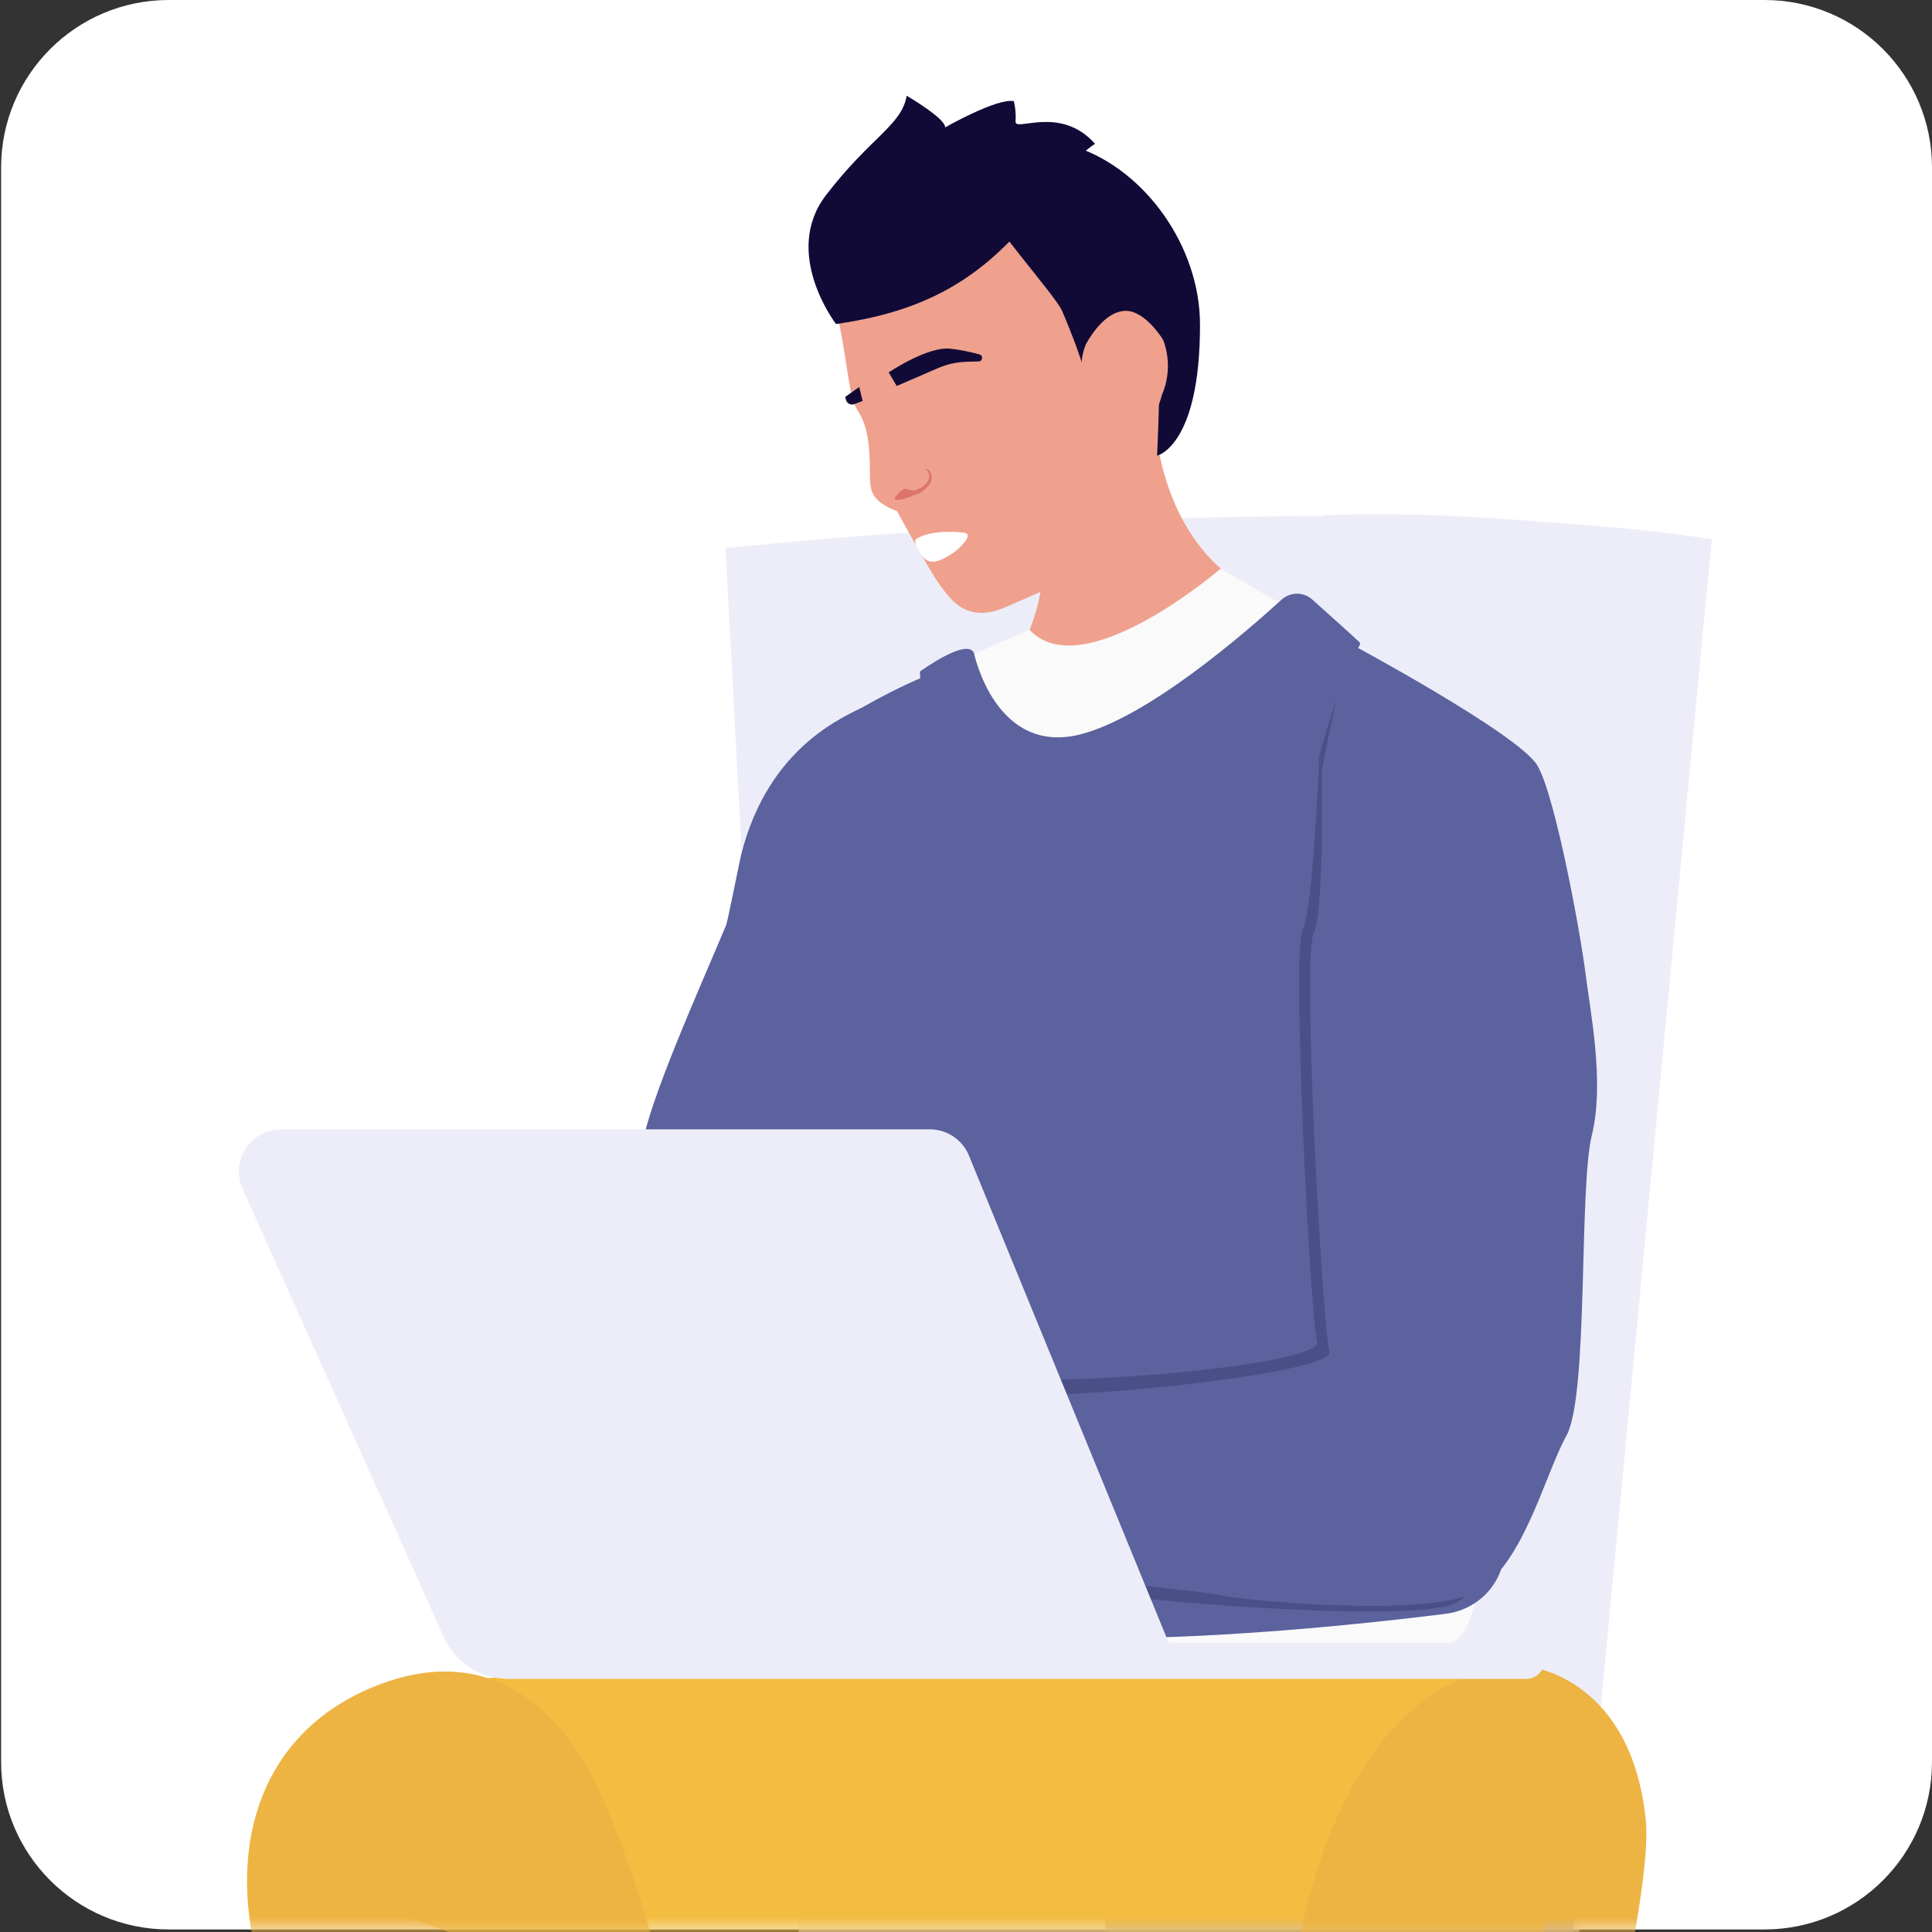 <?xml version="1.0" encoding="UTF-8"?> <svg xmlns="http://www.w3.org/2000/svg" xmlns:xlink="http://www.w3.org/1999/xlink" width="66px" height="66px" viewBox="0 0 66 66" version="1.1"><rect x="0" y="0" width="66" height="66" fill="#333333" stroke="none"/><title>4682C3D3-0BE8-4381-94B6-06F1CCFB2047</title><defs><path d="M2.796,0 C1.252,0 0,1.252 0,2.796 L0,2.796 L0,62.204 C0,63.748 1.252,65 2.796,65 L2.796,65 L62.204,65 C63.748,65 65,63.748 65,62.204 L65,62.204 L65,2.796 C65,1.252 63.748,0 62.204,0 L62.204,0" id="path-1"></path><path d="M2.796,0 C1.252,0 0,1.252 0,2.796 L0,2.796 L0,62.204 C0,63.748 1.252,65 2.796,65 L2.796,65 L62.204,65 C63.748,65 65,63.748 65,62.204 L65,62.204 L65,2.796 C65,1.252 63.748,0 62.204,0 L62.204,0 L2.796,0 Z" id="path-3"></path><path d="M2.796,0 C1.252,0 0,1.252 0,2.796 L0,2.796 L0,62.204 C0,63.748 1.252,65 2.796,65 L2.796,65 L62.204,65 C63.748,65 65,63.748 65,62.204 L65,62.204 L65,2.796 C65,1.252 63.748,0 62.204,0 L62.204,0" id="path-5"></path><path d="M2.796,0 C1.252,0 0,1.252 0,2.796 L0,2.796 L0,62.204 C0,63.748 1.252,65 2.796,65 L2.796,65 L62.204,65 C63.748,65 65,63.748 65,62.204 L65,62.204 L65,2.796 C65,1.252 63.748,0 62.204,0 L62.204,0" id="path-7"></path><path d="M2.796,0 C1.252,0 0,1.252 0,2.796 L0,2.796 L0,62.204 C0,63.748 1.252,65 2.796,65 L2.796,65 L62.204,65 C63.748,65 65,63.748 65,62.204 L65,62.204 L65,2.796 C65,1.252 63.748,0 62.204,0 L62.204,0" id="path-9"></path><path d="M2.796,0 C1.252,0 0,1.252 0,2.796 L0,2.796 L0,62.204 C0,63.748 1.252,65 2.796,65 L2.796,65 L62.204,65 C63.748,65 65,63.748 65,62.204 L65,62.204 L65,2.796 C65,1.252 63.748,0 62.204,0 L62.204,0 L2.796,0 Z" id="path-11"></path><path d="M2.796,0 C1.252,0 0,1.252 0,2.796 L0,2.796 L0,62.204 C0,63.748 1.252,65 2.796,65 L2.796,65 L62.204,65 C63.748,65 65,63.748 65,62.204 L65,62.204 L65,2.796 C65,1.252 63.748,0 62.204,0 L62.204,0 L2.796,0 Z" id="path-13"></path><path d="M2.796,0 C1.252,0 0,1.252 0,2.796 L0,2.796 L0,62.204 C0,63.748 1.252,65 2.796,65 L2.796,65 L62.204,65 C63.748,65 65,63.748 65,62.204 L65,62.204 L65,2.796 C65,1.252 63.748,0 62.204,0 L62.204,0 L2.796,0 Z" id="path-15"></path><path d="M2.796,0 C1.252,0 0,1.252 0,2.796 L0,2.796 L0,62.204 C0,63.748 1.252,65 2.796,65 L2.796,65 L62.204,65 C63.748,65 65,63.748 65,62.204 L65,62.204 L65,2.796 C65,1.252 63.748,0 62.204,0 L62.204,0" id="path-17"></path><path d="M2.796,0 C1.252,0 0,1.252 0,2.796 L0,2.796 L0,62.204 C0,63.748 1.252,65 2.796,65 L2.796,65 L62.204,65 C63.748,65 65,63.748 65,62.204 L65,62.204 L65,2.796 C65,1.252 63.748,0 62.204,0 L62.204,0" id="path-19"></path><path d="M2.796,0 C1.252,0 0,1.252 0,2.796 L0,2.796 L0,62.204 C0,63.748 1.252,65 2.796,65 L2.796,65 L62.204,65 C63.748,65 65,63.748 65,62.204 L65,62.204 L65,2.796 C65,1.252 63.748,0 62.204,0 L62.204,0" id="path-21"></path><path d="M2.796,0 C1.252,0 0,1.252 0,2.796 L0,2.796 L0,62.204 C0,63.748 1.252,65 2.796,65 L2.796,65 L62.204,65 C63.748,65 65,63.748 65,62.204 L65,62.204 L65,2.796 C65,1.252 63.748,0 62.204,0 L62.204,0" id="path-23"></path><path d="M2.796,0 C1.252,0 0,1.252 0,2.796 L0,2.796 L0,62.204 C0,63.748 1.252,65 2.796,65 L2.796,65 L62.204,65 C63.748,65 65,63.748 65,62.204 L65,62.204 L65,2.796 C65,1.252 63.748,0 62.204,0 L62.204,0" id="path-25"></path><path d="M2.796,0 C1.252,0 0,1.252 0,2.796 L0,2.796 L0,62.204 C0,63.748 1.252,65 2.796,65 L2.796,65 L62.204,65 C63.748,65 65,63.748 65,62.204 L65,62.204 L65,2.796 C65,1.252 63.748,0 62.204,0 L62.204,0 L2.796,0 Z" id="path-27"></path></defs><g id="Page-1" stroke="none" stroke-width="1" fill="none" fill-rule="evenodd"><g id="09---LANDING" transform="translate(-1330, -4526)"><g id="entreprise" transform="translate(79, 3610)"><g id="3.utilisateurs" transform="translate(1143, 889)"><g id="picto_utilisateurs_mag" transform="translate(108.038, 27)"><path d="M60.238,65.913 L5.725,65.913 C2.563,65.913 0,63.352 0,60.192 L0,5.721 C0,2.561 2.563,0 5.725,0 L60.238,0 C63.399,0 65.962,2.561 65.962,5.721 L65.962,60.192 C65.962,63.352 63.399,65.913 60.238,65.913" id="Fill-1" fill="#FFFFFF"></path><g id="Group-50" transform="translate(0.962, 1)"><g id="Group-3"><mask id="mask-2" fill="white"><use xlink:href="#path-1"></use></mask><g id="Clip-2"></g><path d="M51.946,16.846 C49.422,16.64 46.5,16.485 44.245,16.605 L44.242,16.625 C33.817,16.642 23.785,17.731 23.785,17.731 L26.286,64.997 L32.628,66.552 L36.756,67.018 L52.761,67.018 L57.476,17.418 C55.755,17.156 53.887,16.972 51.946,16.846" id="Fill-1" fill="#ECEDF8" mask="url(#mask-2)"></path></g><g id="Group-6"><mask id="mask-4" fill="white"><use xlink:href="#path-3"></use></mask><g id="Clip-5"></g><path d="M27.033,50.033 C27.033,50.033 25.953,56.05 26.356,57.077 C26.76,58.104 43.028,59.079 46.882,57.077 C50.735,55.075 47.894,46.126 47.894,46.126 L27.033,50.033 Z" id="Fill-4" fill="#565A7D" mask="url(#mask-4)"></path></g><g id="Group-9"><mask id="mask-6" fill="white"><use xlink:href="#path-5"></use></mask><g id="Clip-8"></g><path d="M38.41,12.019 C38.41,12.019 38.003,17.092 41.739,19.161 L33.297,23.38 L33.09,22.415 C33.09,22.415 35.585,19.335 34.166,16.71 C32.747,14.085 38.41,12.019 38.41,12.019" id="Fill-7" fill="#EFA18D" mask="url(#mask-6)"></path></g><g id="Group-12"><mask id="mask-8" fill="white"><use xlink:href="#path-7"></use></mask><g id="Clip-11"></g><path d="M50.806,26.049 C50.806,26.049 50.168,23.89 45.59,21.262 L40.701,18.425 C40.701,18.425 35.994,22.479 34.172,20.516 C34.172,20.516 29.884,22.333 28.56,23.115 C28.015,23.437 26.998,26.169 26.258,27.946 C26.208,28.066 26.162,29.673 25.728,31.627 C25.221,33.91 25.944,35.473 25.752,37.007 C25.072,42.464 25.69,40.83 25.053,52.251 C25.001,53.169 24.072,55.212 26.266,55.591 C34.647,57.038 44.891,56.035 48.47,55.159 C50.469,54.67 49.194,46.126 49.194,46.126 C49.194,46.126 49.551,36.369 49.541,36.536 C49.532,36.703 50.806,26.049 50.806,26.049" id="Fill-10" fill="#FAFAFA" mask="url(#mask-8)"></path></g><g id="Group-15"><mask id="mask-10" fill="white"><use xlink:href="#path-9"></use></mask><g id="Clip-14"></g><path d="M51.473,26.049 C51.473,26.049 49.717,23.861 45,21.232 L43.976,20.856 C43.976,20.856 34.592,30.316 31.005,21.939 C31.005,21.939 29.916,22.333 28.552,23.115 C27.991,23.437 25.263,24.398 24.313,28.223 C24.281,28.349 23.854,30.486 23.809,30.595 C22.905,32.762 21.122,36.693 20.925,38.227 C20.224,43.684 24.69,39.977 24.034,51.398 C23.981,52.316 25.384,53.691 31.924,54.672 C36.8,55.404 44.685,54.592 48.383,54.131 C49.545,53.986 50.409,53.021 50.393,51.884 C50.33,47.316 50.177,36.404 50.17,36.536 C50.16,36.703 51.473,26.049 51.473,26.049" id="Fill-13" fill="#5C629E" mask="url(#mask-10)"></path></g><g id="Group-18"><mask id="mask-12" fill="white"><use xlink:href="#path-11"></use></mask><g id="Clip-17"></g><path d="M38.528,14.566 C38.528,14.566 39.998,14.246 39.994,10.086 C39.992,7.432 38.139,4.835 35.796,4.034 C33.452,3.233 35.135,6.506 35.135,6.506 L38.528,14.566 Z" id="Fill-16" fill="#110A37" mask="url(#mask-12)"></path></g><g id="Group-21"><mask id="mask-14" fill="white"><use xlink:href="#path-13"></use></mask><g id="Clip-20"></g><path d="M27.088,7.259 C27.066,7.386 27.292,8.494 27.541,9.493 C27.946,11.121 27.961,12.521 28.301,13.028 C28.678,13.591 28.698,14.364 28.714,14.833 C28.729,15.264 28.688,15.53 28.795,15.811 C28.961,16.242 29.644,16.46 29.644,16.46 C29.644,16.46 30.769,18.536 31.109,18.987 C31.448,19.438 32.012,20.337 33.358,19.738 C34.288,19.324 38.299,17.752 38.432,16.109 C38.576,14.333 38.609,12.03 38.609,12.03 L37.943,7.059 L30.529,3.86 L27.088,7.259 Z" id="Fill-19" fill="#EFA18D" mask="url(#mask-14)"></path></g><g id="Group-24"><mask id="mask-16" fill="white"><use xlink:href="#path-15"></use></mask><g id="Clip-23"></g><path d="M29.358,11.722 C29.358,11.722 30.673,10.836 31.449,10.911 C31.786,10.944 32.152,11.025 32.46,11.107 C32.595,11.143 32.572,11.341 32.432,11.346 L31.996,11.36 C31.672,11.371 31.353,11.443 31.055,11.571 L29.633,12.185 L29.358,11.722 Z" id="Fill-22" fill="#110A37" mask="url(#mask-16)"></path></g><g id="Group-27"><mask id="mask-18" fill="white"><use xlink:href="#path-17"></use></mask><g id="Clip-26"></g><path d="M35.283,9.622 C35.283,9.622 35.951,11.162 36.088,11.89 C36.225,12.618 36.463,12.979 36.753,12.865 C37.044,12.752 37.264,10.827 38.848,9.713 C38.848,9.713 38.432,10.148 38.766,10.325 C39.101,10.502 38.615,6.204 36.412,4.379 C35.787,3.861 34.28,3.542 33.251,3.912 C32.378,4.227 32.517,5.355 32.501,5.638 C32.468,6.239 35.056,9.077 35.283,9.622" id="Fill-25" fill="#110A37" mask="url(#mask-18)"></path></g><g id="Group-30"><mask id="mask-20" fill="white"><use xlink:href="#path-19"></use></mask><g id="Clip-29"></g><path d="M27.56,10.07 C27.56,10.07 25.696,7.648 27.219,5.664 C28.742,3.681 29.81,3.273 29.973,2.27 C29.973,2.27 31.312,3.051 31.286,3.352 C31.286,3.352 33.065,2.34 33.634,2.456 C33.634,2.456 33.72,2.774 33.693,3.15 C33.665,3.526 35.214,2.571 36.409,3.913 C36.409,3.913 35.771,4.302 35.202,5.128 C33.053,8.246 31.016,9.573 27.56,10.07" id="Fill-28" fill="#110A37" mask="url(#mask-20)"></path></g><g id="Group-33"><mask id="mask-22" fill="white"><use xlink:href="#path-21"></use></mask><g id="Clip-32"></g><path d="M27.873,12.559 L27.899,12.66 C27.931,12.782 28.062,12.851 28.18,12.806 L28.468,12.699 L28.353,12.22" id="Fill-31" fill="#110A37" mask="url(#mask-22)"></path></g><g id="Group-36"><mask id="mask-24" fill="white"><use xlink:href="#path-23"></use></mask><g id="Clip-35"></g><path d="M30.312,17.403 C30.312,17.403 30.2,17.458 30.315,17.673 C30.432,17.887 30.546,18.189 30.871,18.187 C31.196,18.184 31.674,17.805 31.674,17.805 C31.674,17.805 32.345,17.236 31.913,17.193 C30.775,17.08 30.362,17.379 30.312,17.403" id="Fill-34" fill="#FFFFFF" mask="url(#mask-24)"></path></g><g id="Group-39"><mask id="mask-26" fill="white"><use xlink:href="#path-25"></use></mask><g id="Clip-38"></g><path d="M32.28,21.337 C32.28,21.337 33.011,24.824 35.908,24.087 C38.209,23.502 41.515,20.64 42.778,19.487 C43.076,19.216 43.529,19.212 43.829,19.481 C44.4,19.991 45.249,20.753 45.455,20.953 C45.771,21.261 38.371,28.243 34.331,26.694 C30.29,25.145 30.43,21.938 30.43,21.938 C30.43,21.938 32.092,20.729 32.28,21.337" id="Fill-37" fill="#5C629E" mask="url(#mask-26)"></path></g><mask id="mask-28" fill="white"><use xlink:href="#path-27"></use></mask><g id="Clip-41"></g><polygon id="Fill-40" fill="#BAAFA3" mask="url(#mask-28)" points="36.756 67.018 52.761 67.018 52.761 64.497 36.756 64.497"></polygon><path d="M31.089,56.136 C31.089,56.136 14.889,55.24 11.272,57.423 C7.654,59.607 11.926,64.09 11.926,64.09 C11.926,64.09 25.114,69.805 47.195,71.075 C52.423,71.376 52.874,57.488 51.896,56.339 C50.918,55.19 31.089,56.136 31.089,56.136" id="Fill-42" fill="#F3BD42" mask="url(#mask-28)"></path><path d="M42.967,67.687 C42.32,72.568 39.115,96.867 39.115,96.867 L46.551,97.786 C46.551,97.786 55.695,66.07 55.226,61.218 C54.757,56.367 51.335,55.959 51.335,55.959 C51.335,55.959 44.68,54.765 42.967,67.687" id="Fill-43" fill="#EDB443" mask="url(#mask-28)"></path><path d="M19.367,59.963 C18.32,57.767 15.938,54.907 11.748,56.63 C7.751,58.272 6.678,62.31 7.939,66.443 C9.2,70.577 17.502,94.88 17.792,98.221 L24.42,98.265 C24.42,98.265 23.216,79.022 22.92,74.371 C22.635,69.895 21.18,63.764 19.367,59.963" id="Fill-44" fill="#EDB443" mask="url(#mask-28)"></path><path d="M36.096,10.758 C36.324,10.348 36.825,9.619 37.463,9.619 C38.101,9.619 38.693,10.531 38.739,10.622 C38.965,11.227 38.949,11.897 38.693,12.49 C38.648,12.718 38.147,14.176 37.417,14.222 C37.193,14.257 36.968,14.17 36.825,13.994 C36.688,13.812 36.734,13.629 36.734,13.402 C36.734,13.174 36.369,12.855 36.141,12.445 C35.891,11.914 35.874,11.302 36.096,10.758" id="Fill-45" fill="#EFA18D" mask="url(#mask-28)"></path><path d="M31.422,45.852 C32.949,46.615 44.221,45.718 43.992,44.842 C43.763,43.966 43.124,31.58 43.494,30.796 C43.864,30.012 44.056,25.038 44.066,24.849 C44.077,24.661 45.02,21.733 45.02,21.733 C45.02,21.733 49.822,25.04 50.441,25.486 C51.433,26.2 51.83,31.223 51.986,32.56 C52.141,33.898 52.608,36.302 52.178,38.111 C51.749,39.92 52.055,46.99 51.325,48.367 C50.596,49.744 50.324,52.953 48.699,53.768 C47.073,54.582 34.58,53.44 33.815,52.983 C33.051,52.526 36.766,50.726 34.693,48.781 C32.62,46.836 30.003,46.451 29.261,45.114 C28.519,43.777 27.787,43.298 27.787,43.298" id="Fill-46" fill="#4A5087" mask="url(#mask-28)"></path><path d="M30.169,46.284 C31.129,47.375 44.658,46.058 44.416,45.181 C44.174,44.304 43.483,31.694 43.869,30.911 C44.255,30.128 44.147,25.515 44.157,25.326 C44.168,25.137 45.059,20.953 45.059,20.953 C45.059,20.953 50.905,24.084 51.524,25.158 C52.142,26.231 52.994,30.899 53.161,32.237 C53.328,33.575 53.822,35.981 53.378,37.789 C52.933,39.598 53.272,46.669 52.511,48.045 C51.75,49.42 51.002,52.621 49.301,53.431 C47.6,54.241 41.586,53.692 40.685,53.492 C39.158,53.153 24.629,52.136 22.452,50.184" id="Fill-47" fill="#5C629E" mask="url(#mask-28)"></path><path d="M8.606,37.58 L30.764,37.58 C31.351,37.58 31.879,37.934 32.101,38.477 L38.924,55.117 L51.139,55.117 C51.481,55.117 51.758,55.394 51.758,55.735 C51.758,56.076 51.481,56.353 51.139,56.353 L16.372,56.353 C15.416,56.353 14.55,55.792 14.158,54.92 L7.289,39.616 C6.86,38.661 7.559,37.58 8.606,37.58" id="Fill-48" fill="#ECEDF8" mask="url(#mask-28)"></path><path d="M30.607,15.008 C30.669,15.055 30.715,15.121 30.736,15.197 C30.759,15.3 30.731,15.408 30.661,15.486 C30.59,15.589 30.488,15.665 30.369,15.701 L30.281,15.744 C30.122,15.787 30.05,15.713 29.934,15.698 C29.818,15.682 29.511,16.013 29.569,16.057 C29.626,16.101 29.8,16.088 30.222,15.918 C30.407,15.873 30.572,15.767 30.688,15.617 C30.798,15.519 30.849,15.372 30.822,15.227 C30.806,15.115 30.719,15.026 30.607,15.008" id="Fill-49" fill="#DB756A" mask="url(#mask-28)"></path></g></g></g></g></g></g></svg> 
